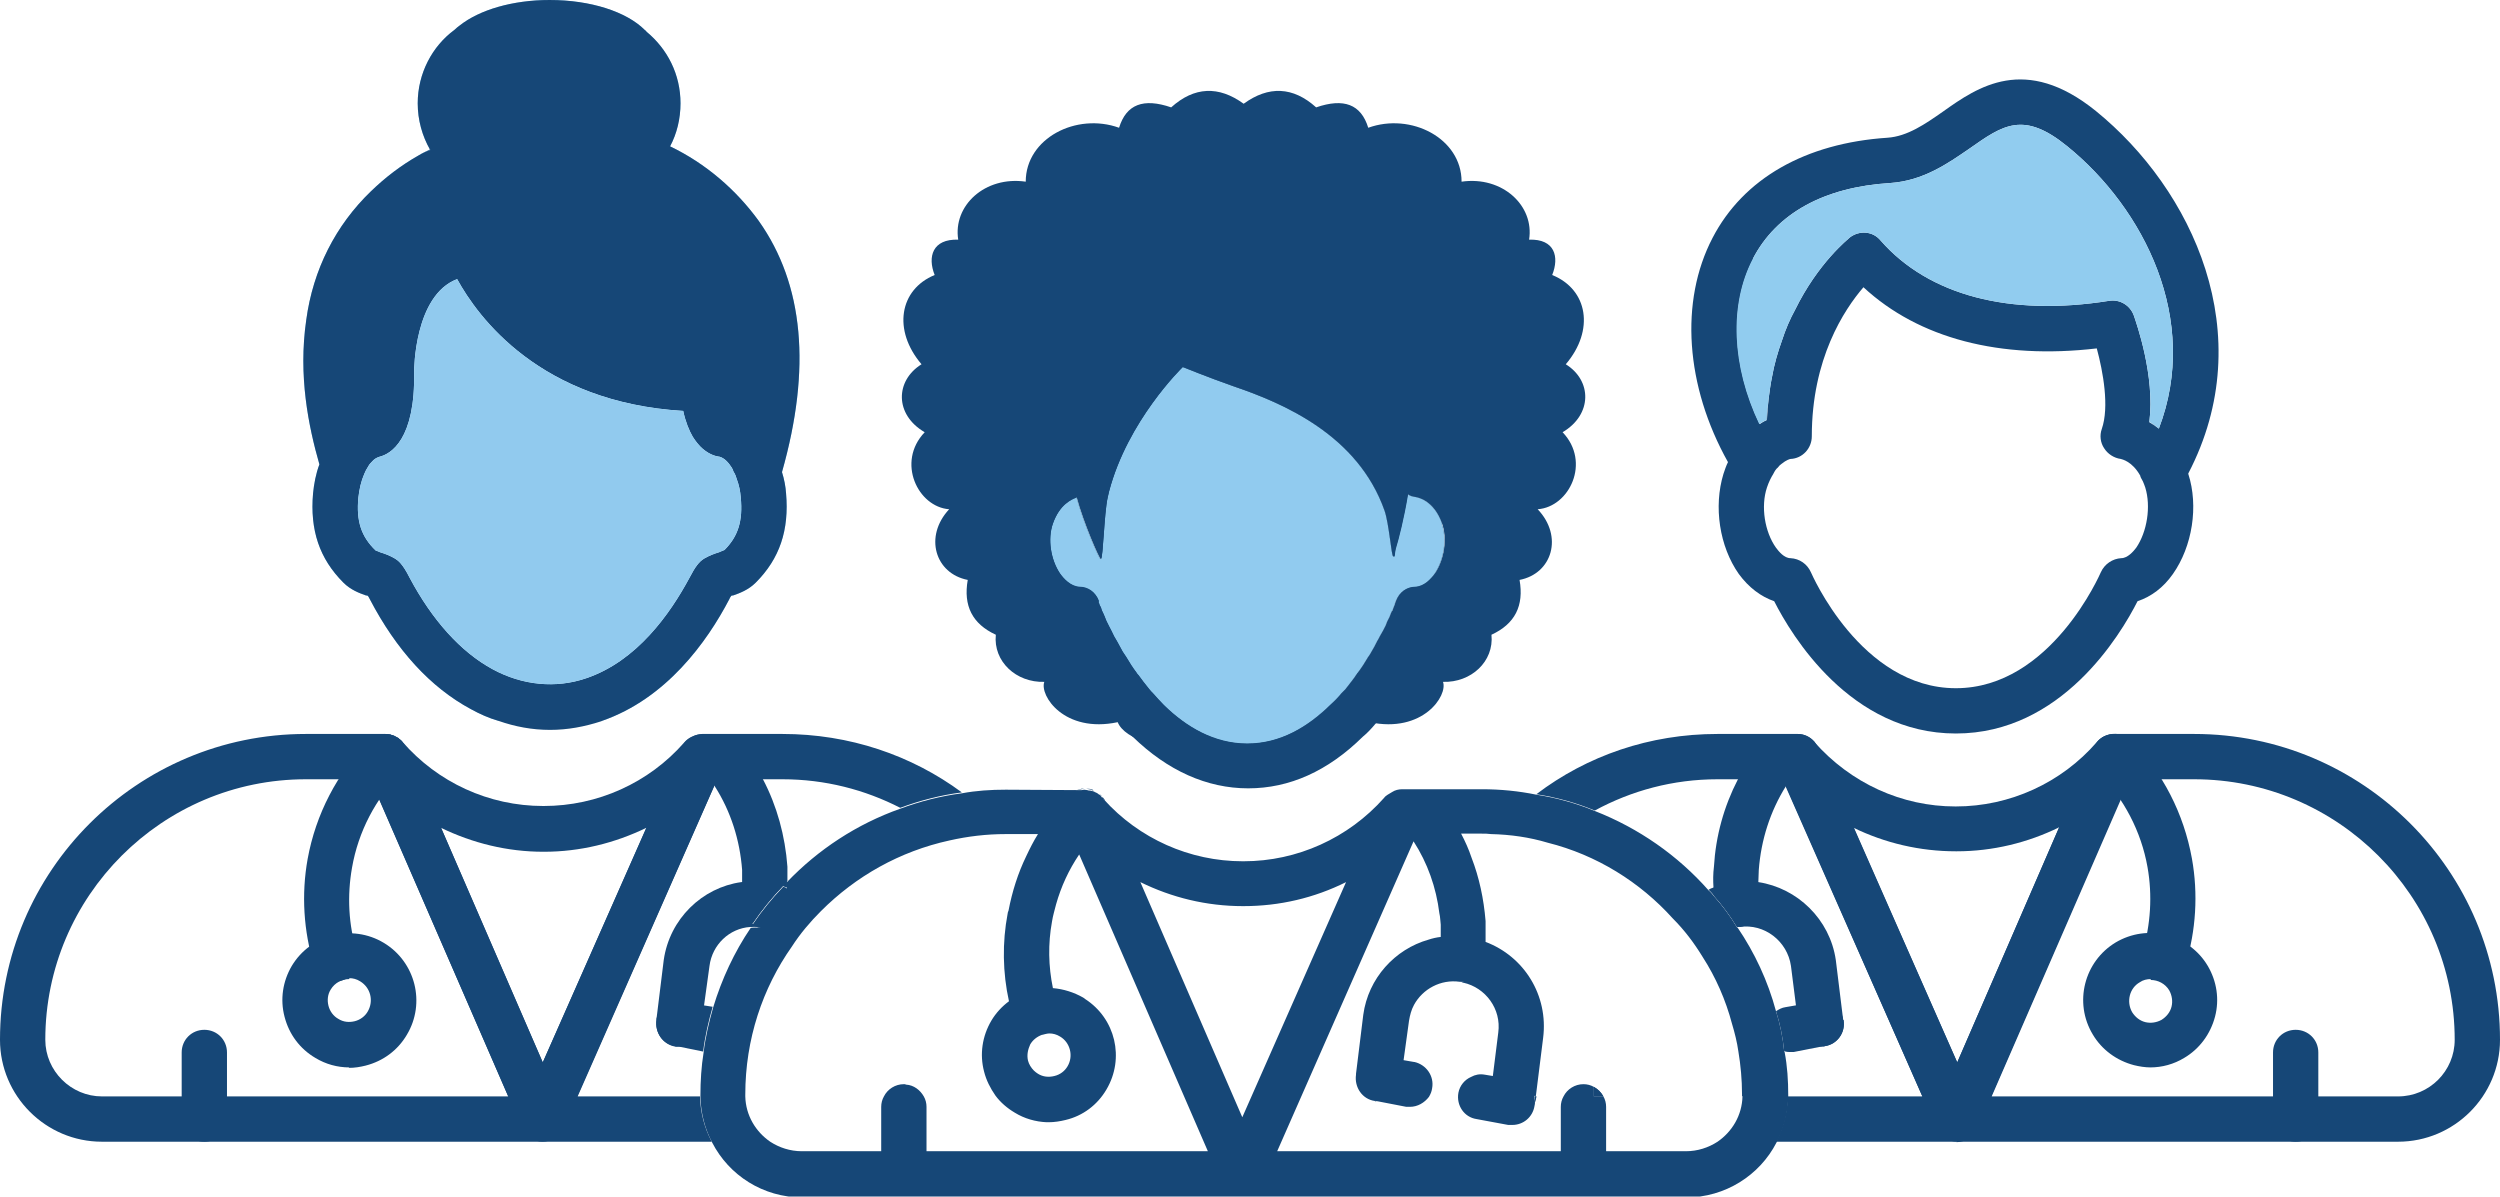 <?xml version="1.0" encoding="UTF-8"?>
<svg id="Layer_2" data-name="Layer 2" xmlns="http://www.w3.org/2000/svg" viewBox="0 0 55.18 26.41">
  <defs>
    <style>
      .cls-1 {
        fill: #0d3d6c;
      }

      .cls-2 {
        fill-rule: evenodd;
      }

      .cls-2, .cls-3 {
        fill: #164777;
      }

      .cls-4 {
        fill: #91caee;
      }

      .cls-5 {
        fill: #91cbef;
      }

      .cls-6 {
        fill: #91ccef;
      }
    </style>
  </defs>
  <g id="Layer_1-2" data-name="Layer 1">
    <g>
      <path class="cls-4" d="M16.75,4.88c-.5-.69-1.17-1.27-1.96-1.65.15-.28.23-.61.23-.95,0-.64-.29-1.2-.75-1.58-.01-.02-.03-.03-.04-.04-.4-.4-1.19-.66-2.1-.66-.82,0-1.55.22-1.98.56-.04.03-.08.06-.12.1-.49.36-.81.96-.81,1.62,0,.37.1.72.27,1.02-.08.04-.17.08-.25.13-.39.22-.74.49-1.05.79-.78.75-1.28,1.73-1.43,2.84-.18,1.24.05,2.35.29,3.19-.08.21-.12.44-.14.64-.07.81.14,1.44.67,1.97.16.16.35.23.49.28.02,0,.04.01.05.01.02.03.03.05.04.07.59,1.13,1.34,1.95,2.23,2.43.2.11.4.2.61.26h2.29c1.41-.49,2.31-1.73,2.81-2.69,0-.01.02-.04.04-.07,0,0,.03-.01.05-.01.14-.05.33-.12.49-.28.53-.53.74-1.16.67-1.97-.01-.15-.04-.31-.09-.47.65-2.29.48-4.14-.51-5.54ZM15.99,12.14s-.08.03-.12.05c-.1.03-.21.07-.33.14-.11.07-.19.17-.32.42-.43.8-1.16,1.84-2.28,2.22-.67.23-1.41.16-2.07-.2-.7-.38-1.33-1.08-1.83-2.02-.16-.32-.26-.38-.32-.42-.12-.07-.23-.11-.33-.14-.04-.02-.1-.04-.1-.04-.32-.31-.43-.65-.38-1.17.02-.18.06-.36.13-.52.02-.05.05-.11.09-.17.02-.04.05-.07.08-.1.04-.05.1-.09.17-.11.24-.06.79-.37.76-1.88,0-.02,0-1.68.95-2.04.46.84,1.83,2.72,4.99,2.91.05.24.13.43.21.57.03.05.07.1.1.14.16.2.34.27.43.29.02,0,.04.01.05.01h.01c.11.03.2.13.27.24.02.03.03.06.04.09.04.06.06.12.07.16.05.13.08.27.09.41.05.52-.06.86-.36,1.16Z"/>
      <g>
        <path class="cls-3" d="M17.27,16.2h-1.77c-.07,0-.15.02-.21.06-.07.03-.13.07-.18.13-.02.03-.04.07-.06.11l-.78,1.76-2.29,5.19-2.25-5.19-.74-1.67s0-.03-.01-.04l-.02-.05s-.05-.09-.08-.13c-.01-.02-.03-.03-.04-.04-.01-.01-.02-.02-.03-.02,0-.02-.02-.02-.03-.03-.02,0-.03-.02-.05-.02-.02-.02-.04-.03-.07-.03-.01,0-.02-.01-.04-.02-.04,0-.08-.01-.11-.01h-1.76c-3.72,0-6.75,3.02-6.75,6.75,0,1.24,1.01,2.25,2.25,2.25h13.46c-.16-.3-.25-.64-.26-1h-2.7l3.01-6.84h0s.07-.16.07-.16h1.44c.94,0,1.82.23,2.6.63.43-.16.89-.28,1.36-.34-1.11-.82-2.48-1.29-3.96-1.29ZM2.25,24.2c-.68,0-1.25-.56-1.25-1.25,0-3.17,2.58-5.75,5.75-5.75h1.43l.19.45,2.85,6.55H2.25Z"/>
        <path class="cls-3" d="M11.98,25.2h0c-.2,0-.38-.12-.46-.3l-3.47-8c-.1-.23-.02-.49.19-.62.21-.13.48-.09.64.09.78.9,1.91,1.42,3.11,1.42h.01c1.19,0,2.32-.51,3.1-1.4.16-.19.45-.24.66-.1.21.13.3.38.2.61l-3.53,8c-.08.18-.26.3-.46.3ZM9.73,18.26l2.25,5.19,2.29-5.18c-.7.34-1.47.53-2.26.53h-.02c-.79,0-1.56-.19-2.26-.53Z"/>
        <path class="cls-3" d="M4.51,25.2c-.28,0-.5-.22-.5-.5v-1.47c0-.28.22-.5.5-.5s.5.22.5.5v1.47c0,.28-.22.5-.5.5Z"/>
        <g>
          <path class="cls-3" d="M17.28,19.55c-.25.26-.48.54-.68.84.05.04.11.06.18.07-.08-.01-.15-.01-.22,0-.46.03-.84.39-.9.86l-.12.87-.06.48c-.03.25-.25.43-.5.43h-.06s-.01,0-.02-.01c-.27-.04-.45-.3-.41-.58t0-.02l.16-1.3c.13-.91.85-1.6,1.71-1.72.17-.02.35-.02.53,0,.13.02.26.05.38.08Z"/>
          <path class="cls-3" d="M17.37,19.45h0s0,.1,0,.14c-.03-.02-.06-.03-.08-.04-.25.26-.48.54-.68.84-.18-.09-.28-.28-.26-.48.02-.15.03-.29.03-.44,0-.09,0-.18,0-.27-.05-.66-.25-1.29-.6-1.84h0c-.07-.12-.15-.23-.23-.34-.17-.21-.13-.53.09-.7.03-.02.06-.04.09-.05.2-.11.46-.05.61.14.19.25.36.51.5.79.31.59.49,1.25.54,1.93,0,.11,0,.21,0,.32Z"/>
          <path class="cls-3" d="M7.41,21.65c-.21,0-.41-.14-.48-.35-.23-.75-.28-1.56-.14-2.34.18-.99.65-1.89,1.35-2.61.2-.2.51-.2.71,0,.2.19.2.51,0,.71-.56.57-.94,1.29-1.08,2.09-.11.62-.08,1.27.11,1.87.08.26-.07.54-.33.62-.05.02-.1.02-.15.02Z"/>
          <path class="cls-3" d="M7.71,23.56c-.26,0-.52-.07-.75-.21-.34-.2-.58-.52-.68-.91-.1-.38-.04-.78.16-1.12.42-.7,1.33-.93,2.03-.51.7.42.93,1.33.51,2.03-.2.34-.52.58-.91.68-.12.03-.24.05-.37.05ZM7.71,21.61c-.16,0-.32.08-.41.23-.07.11-.08.24-.05.36s.11.23.22.29c.11.07.24.08.36.05.12-.03.23-.11.29-.22.13-.23.06-.52-.17-.66-.08-.05-.16-.07-.24-.07Z"/>
          <path class="cls-3" d="M15.73,22.22c-.09.32-.17.65-.21.99l-.54-.11h-.08c-.27-.05-.45-.31-.41-.59t0-.02c.05-.26.32-.43.57-.38l.47.08.19.03Z"/>
        </g>
      </g>
      <path class="cls-6" d="M16,9.13s-.04-.03-.13-.04c.05.01.09.02.13.04Z"/>
      <path class="cls-3" d="M9.5,3.31c-.09.03-.18.07-.26.12.08-.05.17-.09.25-.13t.01.01Z"/>
      <g>
        <path class="cls-3" d="M16.75,4.88c-.5-.69-1.17-1.27-1.96-1.65.15-.28.23-.61.23-.95,0-.64-.29-1.2-.75-1.58-.01-.02-.03-.03-.04-.04-.4-.4-1.19-.66-2.1-.66-.82,0-1.55.22-1.98.56-.04.03-.08.06-.12.1-.49.36-.81.96-.81,1.62,0,.37.1.72.27,1.02t.01.01c-.09.03-.18.07-.26.12-.39.22-.74.49-1.05.79-.78.75-1.28,1.73-1.43,2.84-.18,1.24.05,2.35.29,3.19-.08.21-.12.44-.14.64-.07.81.14,1.44.67,1.97.16.16.35.23.49.28.02,0,.04.01.05.01.02.03.03.05.04.07.59,1.13,1.34,1.95,2.23,2.43.2.11.4.2.61.26.37.13.75.2,1.14.2s.76-.07,1.13-.19t.02-.01c1.41-.49,2.31-1.73,2.81-2.69,0-.01.02-.04.04-.07,0,0,.03-.01.05-.01.14-.05.33-.12.49-.28.53-.53.74-1.16.67-1.97-.01-.15-.04-.31-.09-.47.65-2.29.48-4.14-.51-5.54ZM15.99,12.14s-.08.03-.12.05c-.1.03-.21.07-.33.14-.11.07-.19.17-.32.42-.43.8-1.16,1.84-2.28,2.22-.67.23-1.41.16-2.07-.2-.7-.38-1.33-1.08-1.83-2.02-.16-.32-.26-.38-.32-.42-.12-.07-.23-.11-.33-.14-.04-.02-.1-.04-.1-.04-.32-.31-.43-.65-.38-1.17.02-.18.06-.36.13-.52.02-.05.05-.11.09-.17.02-.04.05-.07.08-.1.04-.05.1-.09.17-.11.24-.06.79-.37.76-1.88,0-.02,0-1.68.95-2.04.46.84,1.83,2.72,4.99,2.91.05.24.13.43.21.57.03.05.07.1.1.14.16.2.34.27.43.29.02,0,.04.01.05.01h.01c.11.03.2.13.27.24.02.03.03.06.04.09.04.06.06.12.07.16.05.13.08.27.09.41.05.52-.06.86-.36,1.16Z"/>
        <path class="cls-4" d="M15.99,12.14s-.08.03-.12.05c-.1.03-.21.07-.33.14-.11.07-.19.17-.32.42-.43.8-1.16,1.84-2.28,2.22-.67.23-1.41.16-2.07-.2-.7-.38-1.33-1.08-1.83-2.02-.16-.32-.26-.38-.32-.42-.12-.07-.23-.11-.33-.14-.04-.02-.1-.04-.1-.04-.32-.31-.43-.65-.38-1.17.02-.18.06-.36.13-.52.02-.05.05-.11.09-.17.02-.04.05-.07.08-.1.04-.05.1-.09.17-.11.24-.06.79-.37.76-1.88,0-.02,0-1.68.95-2.04.46.84,1.83,2.72,4.99,2.91.05.24.13.43.21.57.03.05.07.1.1.14.16.2.34.27.43.29.02,0,.04.01.05.01h.01c.11.03.2.13.27.24.02.03.03.06.04.09.04.06.06.12.07.16.05.13.08.27.09.41.05.52-.06.86-.36,1.16Z"/>
      </g>
      <g>
        <path class="cls-3" d="M23.95,17.41c.06,0,.12.01.18.04-.01-.02-.03-.02-.04-.02-.05-.01-.09-.02-.14-.02ZM23.76,17.45c.06-.03.12-.04.19-.04h-.07s-.08.01-.12.04ZM23.59,17.56s.11-.09.17-.11c-.03,0-.06.01-.08.03-.03.02-.06.05-.09.08ZM17.36,19.59s0-.09,0-.13c-.04.03-.07.06-.09.09.02.01.05.02.08.04ZM16.56,20.46c.07-.01.14-.01.22,0-.07-.01-.13-.03-.18-.07-.01.02-.03.04-.04.07Z"/>
        <path class="cls-3" d="M39.38,23.2c-.03-.3-.09-.6-.18-.88-.18-.67-.47-1.29-.85-1.85,0,0-.01,0-.01,0-.15-.25-.32-.48-.51-.69-.04-.05-.07-.09-.12-.13-.68-.77-1.54-1.37-2.51-1.75-.41-.17-.84-.29-1.29-.36-.39-.08-.79-.12-1.2-.12h-1.76c-.08,0-.16.02-.22.06-.03.02-.07.04-.1.06-.03.02-.06.04-.08.07-.79.89-1.92,1.4-3.1,1.4h-.02c-1.17,0-2.29-.5-3.07-1.37,0-.02-.01-.03-.03-.04h-.01s-.03-.05-.05-.06c0,0-.01,0-.01,0-.03-.03-.07-.05-.1-.06-.01-.01-.02-.02-.03-.01-.01,0-.01-.01-.02-.01s-.03-.01-.05-.01-.04,0-.06-.01c-.02,0-.05-.01-.07-.01s-.04.01-.06.01h.01s-1.68-.01-1.68-.01c-.33,0-.65.02-.97.08-.47.06-.93.18-1.36.34-.96.34-1.81.9-2.5,1.62h0s0,.1,0,.14c-.03-.02-.06-.03-.08-.04-.25.26-.48.54-.68.84.05.04.11.06.18.07-.08-.01-.15-.01-.22,0-.36.53-.64,1.13-.83,1.76-.09.32-.17.65-.21.99-.05.31-.07.63-.07.95v.04c.01.36.1.7.26,1,.37.72,1.12,1.21,1.99,1.21h19.51c.86,0,1.62-.49,1.99-1.21.16-.3.25-.64.26-1v-.04c0-.33-.02-.65-.08-.96ZM23.01,22.84s.1-.03.15-.03c.08,0,.16.02.24.07.22.13.3.43.16.66-.06.1-.16.18-.29.21-.12.03-.25.02-.36-.05-.03-.02-.06-.04-.09-.07-.06-.06-.11-.14-.13-.22-.03-.13,0-.25.05-.36.06-.1.15-.17.26-.21h.01ZM20.45,25.41v-.98c0-.08-.02-.16-.06-.23-.08-.14-.22-.25-.39-.26-.02-.01-.03-.01-.05-.01-.19,0-.36.11-.44.27-.04.07-.06.15-.06.23v.98h-1.75c-.26,0-.5-.08-.7-.21-.32-.22-.54-.58-.55-1v-.04c0-1.22.38-2.35,1.03-3.27.18-.28.4-.54.64-.78.77-.77,1.74-1.32,2.84-1.56.4-.09.81-.14,1.24-.14h.71c-.1.16-.18.32-.26.49-.18.37-.31.78-.39,1.2-.01.02-.02.05-.02.07-.12.63-.11,1.3.03,1.93-.15.11-.29.26-.39.43-.2.34-.26.74-.16,1.12.05.2.14.37.25.53.11.15.26.28.43.38.21.13.46.2.7.21h.05c.12,0,.25-.02.37-.05.38-.09.7-.33.9-.67.41-.69.2-1.57-.47-2-.01-.01-.03-.02-.04-.03-.21-.12-.44-.19-.67-.21-.1-.48-.11-.98-.02-1.47.02-.13.06-.26.09-.38.11-.39.28-.76.51-1.1l2.84,6.55h-6.21ZM25.17,19.47c.69.34,1.46.53,2.26.53h.02c.79,0,1.56-.18,2.26-.53l-2.29,5.19-2.25-5.19ZM38.46,24.2c-.01.42-.23.78-.55,1-.2.13-.44.21-.7.21h-1.76v-.98c0-.08-.02-.16-.06-.23h-.21v-.21c-.07-.04-.15-.06-.23-.06-.19,0-.36.11-.44.27-.04.07-.06.15-.06.23v.98h-6.26l3.01-6.84c.31.48.5,1.02.57,1.59.02.08.02.17.03.25,0,.09,0,.18,0,.27-.09.01-.18.03-.27.06-.74.21-1.33.85-1.44,1.66l-.16,1.3s0,.01,0,.02c-.04.28.14.54.41.58h.02s.06.01.06.01l.62.12h.08c.17,0,.32-.09.42-.22h0c.04-.07.06-.12.07-.19.05-.27-.13-.52-.39-.58h-.01l-.23-.04.12-.87c.02-.12.05-.24.11-.35.19-.35.59-.57,1.01-.51h.08s0,.02,0,.02c.49.11.84.58.77,1.1l-.12.96-.18-.03c-.11-.02-.21,0-.3.05-.14.06-.25.19-.28.35-.05.28.13.54.4.58l.7.13h.03s.04,0,.06,0c.24,0,.45-.17.49-.42.01-.03.01-.06.01-.09,0-.05-.01-.09-.02-.13h.04l.16-1.28c.12-.94-.42-1.8-1.27-2.12,0-.15,0-.31,0-.46h0c-.04-.49-.14-.96-.31-1.4-.06-.18-.14-.36-.23-.53h.45c.07,0,.14,0,.21.01.43.01.85.07,1.25.19,1.08.27,2.04.87,2.76,1.67.26.26.47.54.66.85.29.45.51.95.65,1.48.06.2.11.4.14.61.05.3.08.62.08.94v.04Z"/>
        <path class="cls-3" d="M24.4,17.71s-.01-.02-.01-.03c.01.03.03.05.03.08l-.02-.05ZM24.36,17.63s-.01-.03-.03-.04c.02.03.04.06.06.09,0-.02-.01-.04-.03-.05ZM24.13,17.45s-.03-.02-.04-.02c-.05-.01-.09-.02-.14-.02h-.07s-.08.01-.12.04c.05-.03.11-.03.17-.04.02,0,.05,0,.07,0,.04,0,.09,0,.13.03ZM23.59,17.56s.11-.09.17-.11c-.03,0-.06.01-.08.03-.03.02-.06.05-.09.08Z"/>
        <path class="cls-3" d="M35.39,24.2h-.21v-.21c.09.05.16.12.21.21Z"/>
        <g>
          <g>
            <path class="cls-3" d="M30.34,24.3h.05s-.03.01-.03.01t-.02-.01Z"/>
            <path class="cls-3" d="M32.31,21.69s-.05-.02-.08-.02h.07s0,.02,0,.02Z"/>
            <path class="cls-3" d="M33.91,24.2l-.02.13c0-.05-.01-.09-.02-.13h.04Z"/>
          </g>
          <path class="cls-3" d="M24.3,17.55s.02.02.02.03c-.02-.02-.03-.04-.05-.05.01,0,.02.01.03.02Z"/>
          <path class="cls-3" d="M24.42,17.76s-.02-.05-.03-.08c0,0,.01.02.01.03l.02.05Z"/>
          <path class="cls-3" d="M24.39,17.69s-.03-.06-.06-.09c.02.01.03.02.03.04.01.02.02.04.03.05Z"/>
        </g>
      </g>
      <path class="cls-2" d="M31.83,11.56c-.19-.53-.55-.58-.59-.59-.06-.01-.12-.02-.17-.06-.09.54-.2.97-.27,1.2-.03.11-.01.2-.05.17-.04-.02-.09-.72-.19-1.01-.59-1.67-2.23-2.37-3.35-2.75-.57-.2-1.08-.42-1.11-.42-.03.03-1.22,1.19-1.63,2.75-.01.04-.02.09-.03.13-.08.35-.1,1.35-.15,1.36-.03,0-.38-.8-.53-1.36-.11.04-.38.15-.53.58-.12.34-.05.8.16,1.11.08.11.23.28.43.29.19,0,.35.12.42.3,0,0,0,.03,0,.05.01.01.02.03.02.05.01.02.03.06.04.09.01.03.02.05.04.09.02.05.05.11.07.17.02.04.04.08.06.12.04.07.07.14.11.22.02.04.05.08.07.12.04.07.08.15.12.22.03.04.05.08.08.12.07.12.14.23.23.35.01.02.02.03.04.05.07.1.15.2.23.3.03.04.06.07.09.1.08.09.16.18.24.26.49.48,1.11.85,1.84.85s1.34-.37,1.83-.85c.09-.08.18-.17.25-.26l.09-.09c.08-.11.17-.21.24-.32.01-.01.02-.03.03-.04.09-.12.16-.23.23-.35.03-.04.05-.07.07-.11.05-.08.09-.16.13-.24.02-.03.04-.07.06-.11.05-.08.09-.16.13-.24.01-.03.02-.05.03-.08.04-.07.07-.14.09-.2.01-.03.03-.05.04-.08.01-.03.03-.07.04-.1,0-.01.01-.03.01-.04,0-.02.02-.05.02-.05.07-.18.23-.3.42-.3.2-.01.35-.18.43-.29.21-.31.28-.77.16-1.11Z"/>
      <g>
        <path class="cls-5" d="M31.83,11.56c-.19-.53-.55-.58-.59-.59-.06-.01-.12-.02-.17-.06-.09.54-.2.97-.27,1.2-.03.11-.01.2-.05.17-.04-.02-.09-.72-.19-1.01-.59-1.67-2.23-2.37-3.35-2.75-.57-.2-1.08-.42-1.11-.42-.03.03-1.22,1.19-1.63,2.75-.01.04-.02.09-.03.13-.08.35-.1,1.35-.15,1.36-.03,0-.38-.8-.53-1.36-.11.04-.38.15-.53.58-.12.34-.05.8.16,1.11.08.11.23.28.43.29.19,0,.35.12.42.3,0,0,0,.03,0,.05.01.01.02.03.02.05.01.02.03.06.04.09.01.03.02.05.04.09.02.05.05.11.07.17.02.04.04.08.06.12.04.07.07.14.11.22.02.04.05.08.07.12.04.07.08.15.12.22.03.04.05.08.08.12.07.12.14.23.23.35.01.02.02.03.04.05.07.1.15.2.23.3.03.04.06.07.09.1.08.09.16.18.24.26.49.48,1.11.85,1.84.85s1.34-.37,1.83-.85c.09-.08.18-.17.25-.26l.09-.09c.08-.11.17-.21.24-.32.01-.01.02-.03.03-.04.09-.12.16-.23.23-.35.03-.04.05-.07.07-.11.05-.08.09-.16.13-.24.02-.03.04-.07.06-.11.05-.08.09-.16.13-.24.01-.03.02-.05.03-.08.04-.07.07-.14.09-.2.01-.03.03-.05.04-.08.01-.03.03-.07.04-.1,0-.01.01-.03.01-.04,0-.02.02-.05.02-.05.07-.18.23-.3.42-.3.2-.01.35-.18.43-.29.21-.31.28-.77.16-1.11Z"/>
        <path class="cls-3" d="M26.1,8.1s.54.22,1.11.42c1.12.38,2.76,1.08,3.35,2.75.1.29.15.99.19,1.01,0,0,0,0,.01,0,.02,0,.01-.08.04-.18.07-.23.18-.66.27-1.2.05.04.11.05.17.06.04.01.4.06.59.59.12.34.05.8-.16,1.11-.08.11-.23.28-.43.29-.19,0-.35.12-.42.3,0,0-.01.03-.02.05,0,.01-.01.03-.01.04-.01.03-.03.07-.04.1,0,.03-.03.05-.04.08-.02.06-.05.13-.09.2-.01.03-.02.05-.03.08-.04.08-.08.16-.13.24-.02.04-.04.08-.06.11-.04.08-.08.16-.13.24-.02.04-.04.07-.07.11-.07.12-.14.23-.23.35-.01,0-.02.03-.03.04-.07.11-.16.21-.24.32l-.09.09c-.07.09-.16.18-.25.26-.49.48-1.1.85-1.83.85s-1.35-.37-1.84-.85c-.08-.08-.16-.17-.24-.26-.03-.03-.06-.06-.09-.1-.08-.1-.16-.2-.23-.3-.02-.02-.03-.03-.04-.05-.09-.12-.16-.23-.23-.35-.03-.04-.05-.08-.08-.12-.04-.07-.08-.15-.12-.22-.02-.04-.05-.08-.07-.12-.04-.08-.07-.15-.11-.22-.02-.04-.04-.08-.06-.12-.02-.06-.05-.12-.07-.17-.02-.04-.03-.06-.04-.09,0-.03-.03-.07-.04-.09,0-.02-.01-.04-.02-.05,0-.02,0-.05,0-.05-.07-.18-.23-.3-.42-.3-.2-.01-.35-.18-.43-.29-.21-.31-.28-.77-.16-1.11.15-.43.42-.54.53-.58.15.56.5,1.36.53,1.36.05-.01.07-1.01.15-1.36.01-.04.02-.09.03-.13.41-1.56,1.6-2.72,1.63-2.75M26.1,7.1h-.41l-.29.29h0c-.21.2-1.14,1.17-1.67,2.54l-.3.11c-.68.25-.99.78-1.13,1.19-.22.63-.12,1.42.28,2,.28.39.59.57.85.66,0,.02.02.04.03.07l.02.04.02.07.04.09.06.12v.02s.03.02.03.02c.01.02.03.05.04.08l.05.09s.05.1.08.14l.06.11.07.14.03.05.04.05s.02.04.04.06c.07.13.15.24.24.37.03.05.06.09.09.12.07.1.15.19.23.29.04.05.09.11.14.16.09.1.17.19.26.28.77.75,1.64,1.14,2.55,1.14s1.76-.38,2.53-1.14c.1-.08.2-.19.3-.31l.05-.05.06-.06.05-.06.07-.09c.05-.06.09-.12.13-.17h0s.05-.08.05-.08h0c.1-.14.19-.27.27-.4.04-.06.07-.11.1-.17.05-.08.09-.17.14-.25.02-.03.04-.07.06-.1.06-.09.1-.19.15-.28l.03-.06.02-.05c.04-.07.07-.14.09-.21,0-.01.01-.03.02-.04.25-.08.56-.26.83-.63.41-.61.52-1.39.29-2.03-.22-.62-.66-1.06-1.22-1.21l-1.19-.95v.09c-.88-.83-1.96-1.28-2.83-1.58-.32-.11-.62-.23-.82-.31-.3-.12-.41-.16-.61-.16h0Z"/>
      </g>
      <path class="cls-3" d="M34.56,8.04c.64-.75.49-1.65-.3-1.97.16-.4.06-.8-.51-.78.12-.75-.59-1.41-1.49-1.28,0-.96-1.12-1.53-2.06-1.19-.16-.52-.54-.66-1.15-.45-.51-.46-1.05-.48-1.6-.08-.55-.4-1.09-.38-1.6.08-.61-.21-.99-.07-1.15.45-.94-.34-2.06.23-2.06,1.19-.9-.13-1.61.53-1.49,1.28-.57-.02-.68.38-.52.78-.78.32-.93,1.22-.29,1.97-.58.36-.6,1.11.07,1.5-.63.66-.15,1.65.54,1.7-.56.6-.31,1.42.41,1.56-.1.57.1.97.62,1.21-.06.59.45,1.06,1.07,1.04-.11.3.44,1.14,1.62.89.15.38,1.02.69,1.77.33.22.34.94.47,1.01.47s.79-.13,1.01-.47c.75.36,1.62.05,1.77-.33,1.18.25,1.73-.59,1.62-.89.62.02,1.13-.45,1.07-1.04.52-.24.72-.64.62-1.21.72-.14.97-.96.4-1.56.7-.05,1.18-1.04.55-1.7.66-.39.65-1.14.07-1.5ZM31.67,12.67c-.08.11-.23.28-.43.29-.19,0-.35.12-.42.3,0,0-.01.03-.02.05,0,.01-.01.03-.01.04-.01.03-.03.07-.04.1,0,.03-.03.05-.04.08-.02.06-.05.13-.09.2-.01.03-.02.05-.03.08-.04.08-.08.16-.13.24-.02.04-.04.08-.06.11-.04.08-.08.16-.13.24-.02.04-.04.07-.07.11-.07.12-.14.23-.23.35-.01,0-.02.03-.03.04-.07.11-.16.21-.24.32l-.09.09c-.07.09-.16.18-.25.26-.49.48-1.1.85-1.83.85s-1.35-.37-1.84-.85c-.08-.08-.16-.17-.24-.26-.03-.03-.06-.06-.09-.1-.08-.1-.16-.2-.23-.3-.02-.02-.03-.03-.04-.05-.09-.12-.16-.23-.23-.35-.03-.04-.05-.08-.08-.12-.04-.07-.08-.15-.12-.22-.02-.04-.05-.08-.07-.12-.04-.08-.07-.15-.11-.22-.02-.04-.04-.08-.06-.12-.02-.06-.05-.12-.07-.17-.02-.04-.03-.06-.04-.09,0-.03-.03-.07-.04-.09,0-.02-.01-.04-.02-.05,0-.02,0-.05,0-.05-.07-.18-.23-.3-.42-.3-.2-.01-.35-.18-.43-.29-.21-.31-.28-.77-.16-1.11.15-.43.42-.54.53-.58.15.56.5,1.36.53,1.36.05-.01.07-1.01.15-1.36.01-.04.02-.09.03-.13.41-1.56,1.6-2.72,1.63-2.75.03,0,.54.22,1.11.42,1.12.38,2.76,1.08,3.35,2.75.1.29.15.99.19,1.01.04.03.02-.06.05-.17.07-.23.18-.66.27-1.2.05.04.11.05.17.06.04.01.4.06.59.59.12.34.05.8-.16,1.11Z"/>
      <g>
        <path class="cls-3" d="M48.43,16.2h-1.75c-.06,0-.13.01-.19.04h-.01s-.05.02-.08.04c-.02.02-.04.03-.06.05h-.01s-.01.02-.01.03t-.02.01s-.06.08-.08.13h0s-.77,1.76-.77,1.76l-2.25,5.19-3.07-6.95s-.05-.09-.08-.13c-.1-.11-.23-.17-.37-.17h-1.77c-1.5,0-2.88.48-4,1.33.45.07.88.19,1.29.36.81-.44,1.73-.69,2.71-.69h1.44l.07.15h0s3.01,6.85,3.01,6.85h-2.97c-.01.36-.1.7-.26,1h13.73c1.24,0,2.25-1.01,2.25-2.25,0-3.73-3.03-6.75-6.75-6.75ZM52.93,24.2h-8.97l2.85-6.55.19-.45h1.43c3.17,0,5.75,2.58,5.75,5.75,0,.69-.56,1.25-1.25,1.25ZM32.3,21.67h-.07s.06.01.08.02c0,0,0-.01,0-.02ZM33.87,24.2s.02.08.02.13l.02-.13h-.04Z"/>
        <path class="cls-3" d="M43.2,25.2c-.2,0-.38-.12-.46-.3l-3.53-8c-.1-.22-.02-.49.19-.62.21-.13.48-.1.64.09.81.92,1.94,1.43,3.12,1.43h.01c1.19,0,2.33-.52,3.11-1.42.16-.19.44-.23.64-.09.21.13.29.4.19.62l-3.47,8c-.08.18-.26.3-.46.3h0ZM40.92,18.27l2.28,5.18,2.25-5.19c-.69.34-1.47.53-2.26.53h-.02c-.79,0-1.56-.18-2.26-.52Z"/>
        <path class="cls-3" d="M35.39,24.2h-.21v-.21c.09.05.16.12.21.21Z"/>
        <path class="cls-3" d="M50.67,25.2c-.28,0-.5-.22-.5-.5v-1.47c0-.28.22-.5.5-.5s.5.22.5.5v1.47c0,.28-.22.5-.5.5Z"/>
        <g>
          <path class="cls-3" d="M40.69,22.51c.05.28-.14.54-.41.58t-.02.01h-.06c-.25,0-.46-.18-.5-.43l-.06-.48-.11-.87c-.08-.55-.59-.94-1.13-.86h-.01s-.03,0-.04,0c0,0-.01,0-.01,0-.15-.25-.32-.48-.51-.69-.04-.05-.07-.09-.12-.13.03-.02.07-.04.11-.05.15-.06.3-.1.46-.12.18-.02.36-.02.53,0,.86.13,1.58.82,1.71,1.72l.16,1.3s0,.01,0,.02Z"/>
          <path class="cls-3" d="M39.65,17.02c-.08.11-.16.22-.23.33h0c-.35.56-.55,1.19-.6,1.85,0,.09-.01.18-.01.27,0,.15.01.29.03.44.03.27-.16.51-.44.55h-.06c-.15-.25-.32-.48-.51-.69-.02-.06-.02-.12-.01-.18-.01-.15-.01-.3.01-.46.04-.68.22-1.33.53-1.93.14-.28.31-.54.5-.79.14-.19.4-.24.6-.15.04.01.08.03.11.06.21.17.25.49.08.7Z"/>
          <path class="cls-3" d="M47.77,21.65s-.1,0-.15-.02c-.26-.08-.41-.36-.33-.62.18-.6.22-1.25.11-1.87-.14-.79-.52-1.51-1.08-2.09-.19-.2-.19-.51,0-.71.19-.19.51-.19.71,0,.71.71,1.17,1.62,1.35,2.61.14.78.09,1.59-.14,2.34-.07.21-.26.35-.48.35Z"/>
          <path class="cls-3" d="M47.47,23.56c-.12,0-.25-.02-.37-.05-.38-.1-.71-.34-.91-.68-.42-.7-.19-1.61.51-2.03.34-.2.74-.26,1.12-.16.38.1.71.34.91.68s.26.74.16,1.12c-.1.38-.34.71-.68.91-.23.14-.49.21-.75.21ZM47.47,21.61c-.08,0-.17.02-.24.07-.23.13-.3.43-.17.66.07.11.17.19.29.22.12.03.25.01.36-.05.11-.07.19-.17.22-.29s.01-.25-.05-.36c-.09-.15-.25-.23-.41-.23Z"/>
          <path class="cls-3" d="M40.69,22.51c.05.28-.14.54-.41.58h-.05s-.03.01-.03.01l-.61.12h-.09s-.08,0-.12-.02c-.03-.3-.09-.6-.18-.88.06-.04.13-.08.21-.09l.23-.04.47-.08c.25-.05.52.12.57.38t0,.02Z"/>
        </g>
      </g>
      <g>
        <path class="cls-1" d="M47.44,9.31h0c.07.05.14.1.21.15-.07-.06-.14-.11-.21-.15Z"/>
        <path class="cls-1" d="M38.99,9.27h0c.01-.17.02-.33.04-.49-.02.16-.04.32-.05.49Z"/>
        <path class="cls-3" d="M48.3,10.45c1.6-3.07.09-6.27-2.04-8-1.56-1.26-2.61-.53-3.37.01-.4.28-.79.55-1.23.58-1.81.12-3.18.9-3.86,2.21-.73,1.4-.6,3.27.34,4.95-.04.08-.07.17-.1.26-.22.72-.09,1.6.34,2.21.22.3.49.5.78.6.38.75,1.68,2.92,4.01,2.92s3.63-2.17,4.01-2.92c.3-.1.57-.3.78-.6.43-.61.57-1.5.34-2.21h0ZM38.69,5.71c.52-1,1.57-1.58,3.03-1.67.73-.05,1.27-.43,1.75-.76.74-.52,1.19-.84,2.16-.05,1.69,1.37,2.94,3.83,2.02,6.23-.07-.05-.14-.1-.21-.14h0c.13-1.03-.29-2.2-.34-2.35-.08-.23-.31-.37-.55-.33-2.19.35-3.98-.12-5.04-1.33-.17-.21-.47-.23-.68-.07-.04.04-.7.56-1.21,1.6-.11.2-.21.43-.29.68-.09.25-.17.52-.22.81-.03.14-.05.3-.07.45-.02.16-.03.32-.04.49h0c-.05.02-.1.05-.16.09-.61-1.28-.67-2.64-.14-3.65ZM47.15,12.09c-.06.08-.19.23-.33.23-.19.01-.37.13-.45.31-.01.02-1.1,2.56-3.2,2.56s-3.19-2.54-3.2-2.56c-.08-.18-.25-.3-.45-.31-.14,0-.26-.15-.32-.23-.25-.35-.34-.91-.2-1.33.04-.12.09-.22.14-.3h0c.03-.06.06-.11.1-.14.03-.04.05-.06.08-.08.11-.09.19-.11.2-.11.26-.01.47-.23.47-.5,0-1.71.71-2.79,1.14-3.29,1.22,1.13,3.02,1.6,5.15,1.35.14.52.28,1.29.11,1.78-.05.14-.03.3.05.42.08.13.22.22.37.24.03.01.25.05.43.37,0,.03.03.07.05.11,0,.01.01.01.01.02.02.04.03.08.05.13.13.42.04.98-.2,1.33Z"/>
        <path class="cls-6" d="M47.65,9.46c-.07-.06-.14-.11-.21-.15.13-1.02-.29-2.19-.34-2.34-.08-.23-.31-.37-.55-.33-2.19.35-3.98-.12-5.04-1.33-.17-.21-.47-.23-.68-.07-.04.04-.7.56-1.21,1.6-.11.2-.21.43-.29.68-.09.25-.17.52-.22.81-.03.14-.05.3-.07.45-.02.16-.04.32-.05.49-.05.02-.1.05-.16.09-.61-1.28-.67-2.64-.14-3.65.52-1,1.57-1.58,3.03-1.67.73-.05,1.27-.43,1.75-.76.74-.52,1.19-.84,2.16-.05,1.69,1.37,2.94,3.83,2.02,6.23Z"/>
      </g>
    </g>
  </g>
</svg>